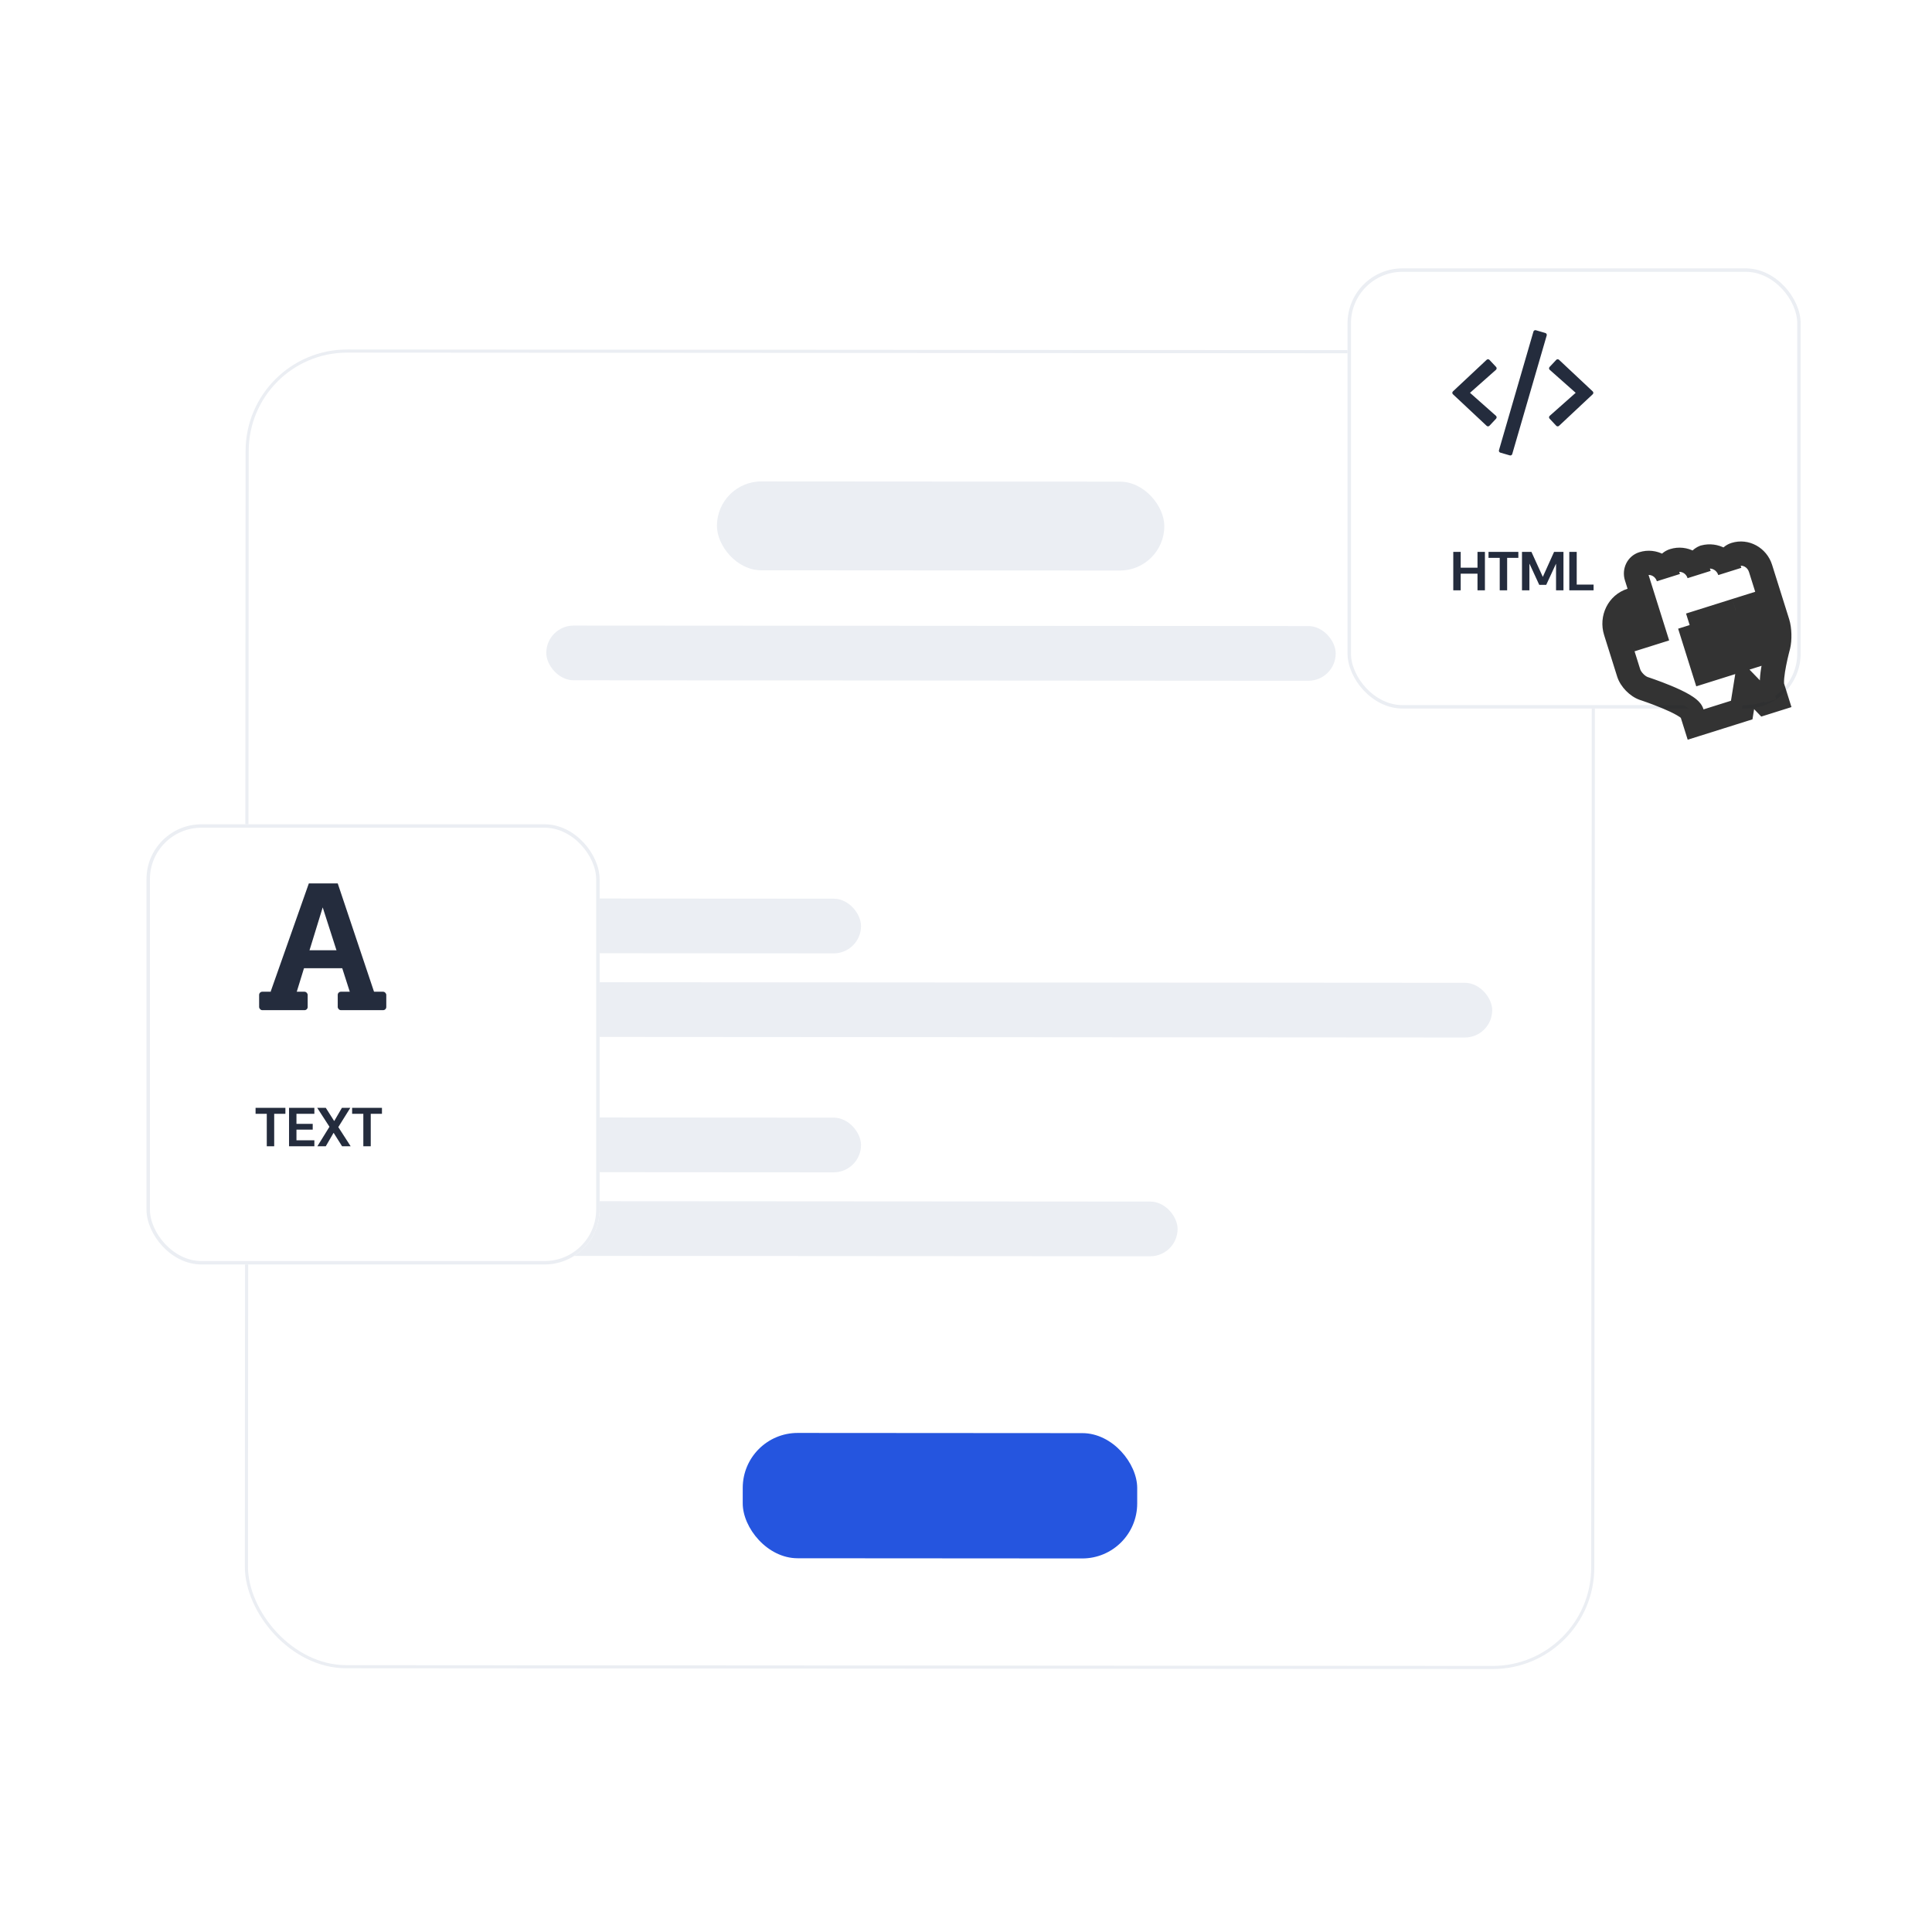 <svg width="1200" height="1200" viewBox="0 0 1200 1200" fill="none" xmlns="http://www.w3.org/2000/svg">
<rect width="1200" height="1200" fill="white"/>
<rect x="153.549" y="218" width="836.238" height="817.188" rx="62.156" transform="rotate(0.038 153.549 218)" fill="white" stroke="#EBEEF3" stroke-width="1.942"/>
<rect x="445.321" y="299" width="277.88" height="55.207" rx="27.604" transform="rotate(0.038 445.321 299)" fill="#EBEEF3"/>
<rect x="339.32" y="388.543" width="490.326" height="33.974" rx="16.987" transform="rotate(0.038 339.32 388.543)" fill="#EBEEF3"/>
<rect x="241.334" y="558" width="293.476" height="33.974" rx="16.987" transform="rotate(0.038 241.334 558)" fill="#EBEEF3"/>
<rect x="241.334" y="694" width="293.476" height="33.974" rx="16.987" transform="rotate(0.038 241.334 694)" fill="#EBEEF3"/>
<rect x="241.334" y="610" width="685.513" height="33.974" rx="16.987" transform="rotate(0.038 241.334 610)" fill="#EBEEF3"/>
<rect x="241.334" y="746" width="490.106" height="33.974" rx="16.987" transform="rotate(0.038 241.334 746)" fill="#EBEEF3"/>
<rect x="461.349" y="890" width="245.015" height="77.835" rx="34.117" transform="rotate(0.038 461.349 890)" fill="#2555DF"/>
<g filter="url(#filter0_d_1446_4322)">
<rect x="805" y="134.704" width="281.44" height="273.398" rx="34.117" fill="white"/>
<rect x="806.066" y="135.77" width="279.308" height="271.265" rx="33.051" stroke="#EBEEF3" stroke-width="2.132"/>
</g>
<path d="M917.703 366.671V342.789H922.308V366.671H917.703ZM902.657 366.671V342.789H907.263V366.671H902.657ZM906.649 356.334V352.615H918.487V356.334H906.649ZM931.508 366.671V346.508H924.548V342.789H943.073V346.508H936.113V366.671H931.508ZM945.336 366.671V342.789H951.204L958.232 358.244H958.301L965.261 342.789H971.094V366.671H966.489V350.227H966.421L960.382 363.259H956.049L950.044 350.227H949.942V366.671H945.336ZM974.722 366.671V342.789H979.328V363.089H989.802V366.671H974.722Z" fill="#242C3D"/>
<g clip-path="url(#clip0_1446_4322)">
<path d="M937.772 282.853L931.871 281.136C931.233 280.953 930.852 280.269 931.035 279.631L952.447 205.952C952.63 205.313 953.314 204.933 953.953 205.116L959.854 206.834C960.492 207.016 960.873 207.7 960.69 208.338L939.278 282.017C939.095 282.671 938.426 283.036 937.772 282.853V282.853ZM925.119 264.445L929.256 260.037C929.727 259.535 929.681 258.745 929.18 258.289L913.044 243.985L929.18 229.681C929.697 229.224 929.727 228.434 929.256 227.932L925.119 223.524C924.663 223.038 923.887 223.007 923.401 223.463L902.444 243.103C901.927 243.589 901.927 244.395 902.444 244.881L923.401 264.506C923.887 264.962 924.648 264.931 925.119 264.445ZM968.324 264.506L989.265 244.881C989.782 244.395 989.782 243.589 989.265 243.103L968.324 223.463C967.838 223.007 967.062 223.023 966.606 223.524L962.469 227.932C961.998 228.434 962.044 229.224 962.545 229.681L978.681 243.985L962.545 258.289C962.028 258.745 961.998 259.535 962.469 260.037L966.606 264.445C967.077 264.931 967.838 264.962 968.324 264.506Z" fill="#242C3D"/>
</g>
<g filter="url(#filter1_d_1446_4322)">
<mask id="path-13-outside-1_1446_4322" maskUnits="userSpaceOnUse" x="982.969" y="311.847" width="145.043" height="149.621" fill="black">
<rect fill="white" x="982.969" y="311.847" width="145.043" height="149.621"/>
<path fill-rule="evenodd" clip-rule="evenodd" d="M1096.14 429.017L1084.47 416.945L1081.82 433.52L1053.17 442.527L1050.84 435.104C1048.99 429.24 1020.94 420.108 1020.94 420.108C1017.03 418.752 1012.88 414.492 1011.62 410.5L1003.51 384.692C1000.93 376.489 1005.25 367.822 1013.16 365.335L1020.17 387.616L1027.33 385.364L1016.43 350.707C1015.36 347.287 1017.16 343.677 1020.45 342.64C1027.05 340.567 1034.13 344.428 1036.28 351.264L1035.5 348.791C1034.43 345.371 1036.23 341.761 1039.53 340.724C1046.12 338.651 1053.2 342.512 1055.35 349.348L1054.57 346.875C1053.5 343.455 1055.3 339.845 1058.51 338.543C1065.19 336.736 1072.27 340.596 1074.42 347.433L1073.65 344.96C1072.57 341.54 1074.37 337.93 1077.67 336.893C1084.26 334.82 1091.34 338.681 1093.49 345.517L1104.12 379.323C1105.36 383.262 1105.52 389.718 1104.53 393.777C1104.53 393.777 1099.12 413.479 1100.97 419.342L1103.3 426.765L1096.14 429.017ZM1049.48 380.731L1056.64 378.479L1065.65 407.126L1058.49 409.377L1049.48 380.731V380.731ZM1063.8 376.228L1070.96 373.976L1079.97 402.622L1072.81 404.874L1063.8 376.228V376.228ZM1078.13 371.725L1085.29 369.473L1094.29 398.119L1087.13 400.371L1078.13 371.725V371.725Z"/>
</mask>
<path fill-rule="evenodd" clip-rule="evenodd" d="M1096.14 429.017L1084.47 416.945L1081.82 433.52L1053.17 442.527L1050.84 435.104C1048.99 429.24 1020.94 420.108 1020.94 420.108C1017.03 418.752 1012.88 414.492 1011.62 410.5L1003.51 384.692C1000.93 376.489 1005.25 367.822 1013.16 365.335L1020.17 387.616L1027.33 385.364L1016.43 350.707C1015.36 347.287 1017.16 343.677 1020.45 342.64C1027.05 340.567 1034.13 344.428 1036.28 351.264L1035.5 348.791C1034.43 345.371 1036.23 341.761 1039.53 340.724C1046.12 338.651 1053.2 342.512 1055.35 349.348L1054.57 346.875C1053.5 343.455 1055.3 339.845 1058.51 338.543C1065.19 336.736 1072.27 340.596 1074.42 347.433L1073.65 344.96C1072.57 341.54 1074.37 337.93 1077.67 336.893C1084.26 334.82 1091.34 338.681 1093.49 345.517L1104.12 379.323C1105.36 383.262 1105.52 389.718 1104.53 393.777C1104.53 393.777 1099.12 413.479 1100.97 419.342L1103.3 426.765L1096.14 429.017ZM1049.48 380.731L1056.64 378.479L1065.65 407.126L1058.49 409.377L1049.48 380.731V380.731ZM1063.8 376.228L1070.96 373.976L1079.97 402.622L1072.81 404.874L1063.8 376.228V376.228ZM1078.13 371.725L1085.29 369.473L1094.29 398.119L1087.13 400.371L1078.13 371.725V371.725Z" fill="white"/>
<path d="M1096.14 429.017L1090.74 434.234L1093.96 437.57L1098.39 436.178L1096.14 429.017ZM1084.47 416.945L1089.87 411.729L1079.44 400.932L1077.06 415.757L1084.47 416.945ZM1081.82 433.52L1084.07 440.682L1088.49 439.29L1089.23 434.709L1081.82 433.52ZM1053.17 442.527L1046.01 444.778L1048.26 451.94L1055.42 449.688L1053.17 442.527ZM1020.94 420.108L1018.47 427.199L1018.54 427.224L1018.61 427.247L1020.94 420.108ZM1011.62 410.5L1018.78 408.249L1011.62 410.5ZM1003.51 384.692L996.346 386.944L1003.51 384.692ZM1013.16 365.335L1020.32 363.084L1018.07 355.922L1010.91 358.174L1013.16 365.335ZM1020.17 387.616L1013 389.867L1015.26 397.029L1022.42 394.777L1020.17 387.616ZM1027.33 385.364L1029.58 392.526L1036.74 390.274L1034.49 383.112L1027.33 385.364ZM1035.5 348.791L1028.34 351.043L1035.5 348.791ZM1058.51 338.543L1056.55 331.297L1056.11 331.415L1055.69 331.585L1058.51 338.543ZM1073.65 344.96L1080.81 342.708L1073.65 344.96ZM1104.53 393.777L1111.77 395.764L1111.8 395.662L1111.82 395.559L1104.53 393.777ZM1100.97 419.342L1093.8 421.594L1100.97 419.342ZM1103.3 426.765L1105.55 433.927L1112.71 431.675L1110.46 424.514L1103.3 426.765ZM1056.64 378.479L1063.8 376.228L1061.55 369.066L1054.39 371.318L1056.64 378.479ZM1065.65 407.126L1067.9 414.287L1075.06 412.035L1072.81 404.874L1065.65 407.126ZM1058.49 409.377L1051.32 411.629L1053.58 418.79L1060.74 416.539L1058.49 409.377ZM1070.96 373.976L1078.12 371.724L1075.87 364.563L1068.71 366.815L1070.96 373.976ZM1079.97 402.622L1082.22 409.784L1089.38 407.532L1087.13 400.371L1079.97 402.622ZM1072.81 404.874L1065.65 407.126L1067.9 414.287L1075.06 412.036L1072.81 404.874ZM1085.29 369.473L1092.45 367.221L1090.2 360.06L1083.04 362.311L1085.29 369.473ZM1094.29 398.119L1096.55 405.281L1103.71 403.029L1101.46 395.867L1094.29 398.119ZM1087.13 400.371L1079.97 402.622L1082.22 409.784L1089.38 407.532L1087.13 400.371ZM1096.14 429.017L1101.54 423.8L1089.87 411.729L1084.47 416.945L1079.08 422.162L1090.74 434.234L1096.14 429.017ZM1084.47 416.945L1077.06 415.757L1074.4 432.331L1081.82 433.52L1089.23 434.709L1091.89 418.134L1084.47 416.945ZM1081.82 433.52L1079.56 426.359L1050.92 435.365L1053.17 442.527L1055.42 449.688L1084.07 440.682L1081.82 433.52ZM1053.17 442.527L1060.33 440.275L1058 432.852L1050.84 435.104L1043.67 437.355L1046.01 444.778L1053.17 442.527ZM1050.84 435.104L1058 432.852C1057.12 430.065 1055.15 428.145 1053.91 427.082C1052.49 425.854 1050.81 424.755 1049.16 423.798C1045.85 421.871 1041.82 420.032 1038.08 418.477C1034.3 416.902 1030.6 415.53 1027.87 414.555C1026.5 414.066 1025.36 413.674 1024.56 413.402C1024.15 413.266 1023.84 413.16 1023.62 413.087C1023.51 413.05 1023.42 413.022 1023.36 413.002C1023.33 412.993 1023.31 412.985 1023.29 412.979C1023.28 412.977 1023.28 412.975 1023.27 412.973C1023.27 412.972 1023.27 412.971 1023.26 412.971C1023.26 412.971 1023.26 412.97 1023.26 412.97C1023.26 412.97 1023.26 412.97 1020.94 420.108C1018.61 427.247 1018.61 427.247 1018.61 427.246C1018.61 427.246 1018.61 427.246 1018.61 427.246C1018.61 427.246 1018.61 427.247 1018.61 427.247C1018.62 427.247 1018.62 427.249 1018.62 427.25C1018.63 427.254 1018.65 427.259 1018.67 427.267C1018.72 427.282 1018.79 427.306 1018.89 427.337C1019.08 427.401 1019.37 427.497 1019.74 427.622C1020.48 427.873 1021.54 428.239 1022.83 428.698C1025.41 429.619 1028.85 430.896 1032.31 432.338C1035.82 433.798 1039.14 435.341 1041.61 436.776C1042.86 437.5 1043.67 438.076 1044.13 438.47C1044.78 439.029 1044.09 438.676 1043.67 437.355L1050.84 435.104ZM1020.94 420.108L1023.4 413.017C1022.83 412.82 1021.77 412.197 1020.67 411.061C1019.57 409.928 1018.97 408.845 1018.78 408.249L1011.62 410.5L1004.46 412.752C1005.53 416.148 1007.64 419.19 1009.9 421.524C1012.17 423.855 1015.14 426.04 1018.47 427.199L1020.94 420.108ZM1011.62 410.5L1018.78 408.249L1010.67 382.44L1003.51 384.692L996.346 386.944L1004.46 412.752L1011.62 410.5ZM1003.51 384.692L1010.67 382.44C1009.26 377.945 1011.7 373.664 1015.41 372.497L1013.16 365.335L1010.91 358.174C998.801 361.981 992.601 375.033 996.346 386.944L1003.51 384.692ZM1013.16 365.335L1006 367.587L1013 389.867L1020.17 387.616L1027.33 385.364L1020.32 363.084L1013.16 365.335ZM1020.17 387.616L1022.42 394.777L1029.58 392.526L1027.33 385.364L1025.08 378.202L1017.91 380.454L1020.17 387.616ZM1027.33 385.364L1034.49 383.112L1023.59 348.455L1016.43 350.707L1009.27 352.958L1020.17 387.616L1027.33 385.364ZM1016.43 350.707L1023.59 348.455C1023.65 348.635 1023.64 348.884 1023.52 349.13C1023.4 349.382 1023.12 349.672 1022.71 349.801L1020.45 342.64L1018.2 335.478C1010.71 337.835 1007.03 345.831 1009.27 352.958L1016.43 350.707ZM1020.45 342.64L1022.71 349.801C1025.1 349.049 1028.13 350.387 1029.12 353.516L1036.28 351.264L1043.44 349.013C1040.13 338.469 1028.99 332.086 1018.2 335.478L1020.45 342.64ZM1036.28 351.264L1043.44 349.013L1042.66 346.539L1035.5 348.791L1028.34 351.043L1029.12 353.516L1036.28 351.264ZM1035.5 348.791L1042.66 346.539C1042.72 346.72 1042.71 346.968 1042.59 347.214C1042.47 347.466 1042.19 347.756 1041.78 347.886L1039.53 340.724L1037.27 333.563C1029.78 335.919 1026.1 343.915 1028.34 351.043L1035.5 348.791ZM1039.53 340.724L1041.78 347.886C1044.17 347.133 1047.21 348.471 1048.19 351.6L1055.35 349.348L1062.51 347.097C1059.2 336.553 1048.06 330.17 1037.27 333.563L1039.53 340.724ZM1055.35 349.348L1062.51 347.097L1061.74 344.624L1054.57 346.875L1047.41 349.127L1048.19 351.6L1055.35 349.348ZM1054.57 346.875L1061.74 344.624C1061.8 344.822 1061.77 345.029 1061.7 345.167C1061.64 345.29 1061.52 345.423 1061.33 345.501L1058.51 338.543L1055.69 331.585C1048.95 334.318 1045.13 341.879 1047.41 349.127L1054.57 346.875ZM1058.51 338.543L1060.48 345.789C1063.19 345.054 1066.3 346.619 1067.26 349.684L1074.42 347.433L1081.58 345.181C1078.25 334.573 1067.19 328.417 1056.55 331.297L1058.51 338.543ZM1074.42 347.433L1081.58 345.181L1080.81 342.708L1073.65 344.96L1066.48 347.211L1067.26 349.684L1074.42 347.433ZM1073.65 344.96L1080.81 342.708C1080.86 342.888 1080.86 343.137 1080.73 343.383C1080.61 343.635 1080.33 343.925 1079.92 344.054L1077.67 336.893L1075.42 329.731C1067.92 332.088 1064.24 340.084 1066.48 347.211L1073.65 344.96ZM1077.67 336.893L1079.92 344.054C1082.31 343.302 1085.35 344.64 1086.33 347.769L1093.49 345.517L1100.66 343.265C1097.34 332.722 1086.21 326.338 1075.42 329.731L1077.67 336.893ZM1093.49 345.517L1086.33 347.769L1096.96 381.575L1104.12 379.323L1111.28 377.072L1100.66 343.265L1093.49 345.517ZM1104.12 379.323L1096.96 381.575C1097.3 382.664 1097.6 384.52 1097.66 386.71C1097.72 388.891 1097.53 390.811 1097.24 391.994L1104.53 393.777L1111.82 395.559C1112.53 392.685 1112.75 389.347 1112.67 386.3C1112.59 383.263 1112.18 379.921 1111.28 377.072L1104.12 379.323ZM1104.53 393.777C1097.29 391.789 1097.29 391.79 1097.29 391.791C1097.29 391.791 1097.29 391.792 1097.29 391.792C1097.29 391.794 1097.29 391.795 1097.29 391.797C1097.29 391.801 1097.29 391.807 1097.29 391.813C1097.28 391.826 1097.28 391.843 1097.27 391.865C1097.26 391.909 1097.24 391.971 1097.22 392.051C1097.18 392.21 1097.12 392.44 1097.04 392.73C1096.89 393.311 1096.68 394.139 1096.43 395.149C1095.93 397.16 1095.28 399.925 1094.69 402.901C1094.11 405.85 1093.55 409.145 1093.27 412.18C1093.02 414.869 1092.85 418.552 1093.8 421.594L1100.97 419.342L1108.13 417.091C1108.16 417.2 1107.97 416.222 1108.22 413.567C1108.43 411.26 1108.88 408.53 1109.42 405.821C1109.95 403.138 1110.54 400.611 1111 398.745C1111.23 397.816 1111.43 397.059 1111.56 396.54C1111.63 396.28 1111.69 396.08 1111.72 395.948C1111.74 395.882 1111.75 395.833 1111.76 395.802C1111.77 395.787 1111.77 395.776 1111.77 395.769C1111.77 395.766 1111.77 395.764 1111.77 395.763C1111.77 395.763 1111.77 395.763 1111.77 395.763C1111.77 395.763 1111.77 395.763 1111.77 395.764C1111.77 395.764 1111.77 395.764 1104.53 393.777ZM1100.97 419.342L1093.8 421.594L1096.14 429.017L1103.3 426.765L1110.46 424.514L1108.13 417.091L1100.97 419.342ZM1103.3 426.765L1101.05 419.604L1093.89 421.855L1096.14 429.017L1098.39 436.178L1105.55 433.927L1103.3 426.765ZM1049.48 380.731L1051.73 387.893L1058.89 385.641L1056.64 378.479L1054.39 371.318L1047.23 373.569L1049.48 380.731ZM1056.64 378.479L1049.48 380.731L1058.49 409.377L1065.65 407.126L1072.81 404.874L1063.8 376.228L1056.64 378.479ZM1065.65 407.126L1063.4 399.964L1056.23 402.216L1058.49 409.377L1060.74 416.539L1067.9 414.287L1065.65 407.126ZM1058.49 409.377L1065.65 407.126L1056.64 378.479L1049.48 380.731L1042.32 382.983L1051.32 411.629L1058.49 409.377ZM1063.8 376.228L1066.05 383.389L1073.21 381.138L1070.96 373.976L1068.71 366.815L1061.55 369.066L1063.8 376.228ZM1070.96 373.976L1063.8 376.228L1072.81 404.874L1079.97 402.622L1087.13 400.371L1078.12 371.724L1070.96 373.976ZM1079.97 402.622L1077.72 395.461L1070.56 397.712L1072.81 404.874L1075.06 412.036L1082.22 409.784L1079.97 402.622ZM1072.81 404.874L1079.97 402.622L1070.96 373.976L1063.8 376.228L1056.64 378.479L1065.65 407.126L1072.81 404.874ZM1078.13 371.725L1080.38 378.886L1087.54 376.634L1085.29 369.473L1083.04 362.311L1075.87 364.563L1078.13 371.725ZM1085.29 369.473L1078.13 371.725L1087.13 400.371L1094.29 398.119L1101.46 395.867L1092.45 367.221L1085.29 369.473ZM1094.29 398.119L1092.04 390.958L1084.88 393.209L1087.13 400.371L1089.38 407.532L1096.55 405.281L1094.29 398.119ZM1087.13 400.371L1094.29 398.119L1085.29 369.473L1078.13 371.725L1070.96 373.976L1079.97 402.622L1087.13 400.371Z" fill="black" fill-opacity="0.8" mask="url(#path-13-outside-1_1446_4322)"/>
</g>
<g filter="url(#filter2_d_1446_4322)">
<rect x="59" y="480" width="281.44" height="273.398" rx="34.117" fill="white"/>
<rect x="60.066" y="481.066" width="279.308" height="271.265" rx="33.051" stroke="#EBEEF3" stroke-width="2.132"/>
</g>
<rect x="160.951" y="615.981" width="30.154" height="11.452" rx="1.972" fill="#242C3D"/>
<rect x="209.774" y="615.98" width="30.154" height="11.452" rx="1.972" fill="#242C3D"/>
<path d="M168.132 615.841L191.824 548.706H209.773L232.748 617.272H217.671L200.44 563.595L183.927 617.272L169.568 618.704L168.132 615.841Z" fill="#242C3D"/>
<path d="M185.365 601.379H214.084V590.218H185.365V601.379Z" fill="#242C3D"/>
<path d="M165.701 711.967V691.804H158.741V688.086H177.267V691.804H170.307V711.967H165.701ZM179.53 711.967V688.086H195.258V691.804H184.136V698.048H194.234V701.63H184.136V708.249H195.258V711.967H179.53ZM197.126 711.967L204.632 699.856L197.024 688.086H202.346L207.531 696.239H207.634L212.376 688.086H217.596L210.124 700.061L217.801 711.967H212.478L207.259 703.677H207.156L202.346 711.967H197.126ZM225.672 711.967V691.804H218.712V688.086H237.238V691.804H230.278V711.967H225.672Z" fill="#242C3D"/>
<defs>
<filter id="filter0_d_1446_4322" x="757.023" y="86.728" width="441.362" height="433.32" filterUnits="userSpaceOnUse" color-interpolation-filters="sRGB">
<feFlood flood-opacity="0" result="BackgroundImageFix"/>
<feColorMatrix in="SourceAlpha" type="matrix" values="0 0 0 0 0 0 0 0 0 0 0 0 0 0 0 0 0 0 127 0" result="hardAlpha"/>
<feOffset dx="31.984" dy="31.984"/>
<feGaussianBlur stdDeviation="39.98"/>
<feColorMatrix type="matrix" values="0 0 0 0 0.682 0 0 0 0 0.682 0 0 0 0 0.753 0 0 0 0.25 0"/>
<feBlend mode="normal" in2="BackgroundImageFix" result="effect1_dropShadow_1446_4322"/>
<feBlend mode="normal" in="SourceGraphic" in2="effect1_dropShadow_1446_4322" result="shape"/>
</filter>
<filter id="filter1_d_1446_4322" x="972.738" y="313.802" width="162.497" height="168.167" filterUnits="userSpaceOnUse" color-interpolation-filters="sRGB">
<feFlood flood-opacity="0" result="BackgroundImageFix"/>
<feColorMatrix in="SourceAlpha" type="matrix" values="0 0 0 0 0 0 0 0 0 0 0 0 0 0 0 0 0 0 127 0" result="hardAlpha"/>
<feOffset dy="7.507"/>
<feGaussianBlur stdDeviation="11.261"/>
<feColorMatrix type="matrix" values="0 0 0 0 0 0 0 0 0 0 0 0 0 0 0 0 0 0 0.2 0"/>
<feBlend mode="normal" in2="BackgroundImageFix" result="effect1_dropShadow_1446_4322"/>
<feBlend mode="normal" in="SourceGraphic" in2="effect1_dropShadow_1446_4322" result="shape"/>
</filter>
<filter id="filter2_d_1446_4322" x="11.023" y="432.023" width="441.362" height="433.32" filterUnits="userSpaceOnUse" color-interpolation-filters="sRGB">
<feFlood flood-opacity="0" result="BackgroundImageFix"/>
<feColorMatrix in="SourceAlpha" type="matrix" values="0 0 0 0 0 0 0 0 0 0 0 0 0 0 0 0 0 0 127 0" result="hardAlpha"/>
<feOffset dx="31.984" dy="31.984"/>
<feGaussianBlur stdDeviation="39.98"/>
<feColorMatrix type="matrix" values="0 0 0 0 0.682 0 0 0 0 0.682 0 0 0 0 0.753 0 0 0 0.25 0"/>
<feBlend mode="normal" in2="BackgroundImageFix" result="effect1_dropShadow_1446_4322"/>
<feBlend mode="normal" in="SourceGraphic" in2="effect1_dropShadow_1446_4322" result="shape"/>
</filter>
<clipPath id="clip0_1446_4322">
<rect width="87.597" height="77.829" fill="white" transform="translate(902.061 205.07)"/>
</clipPath>
</defs>
</svg>

